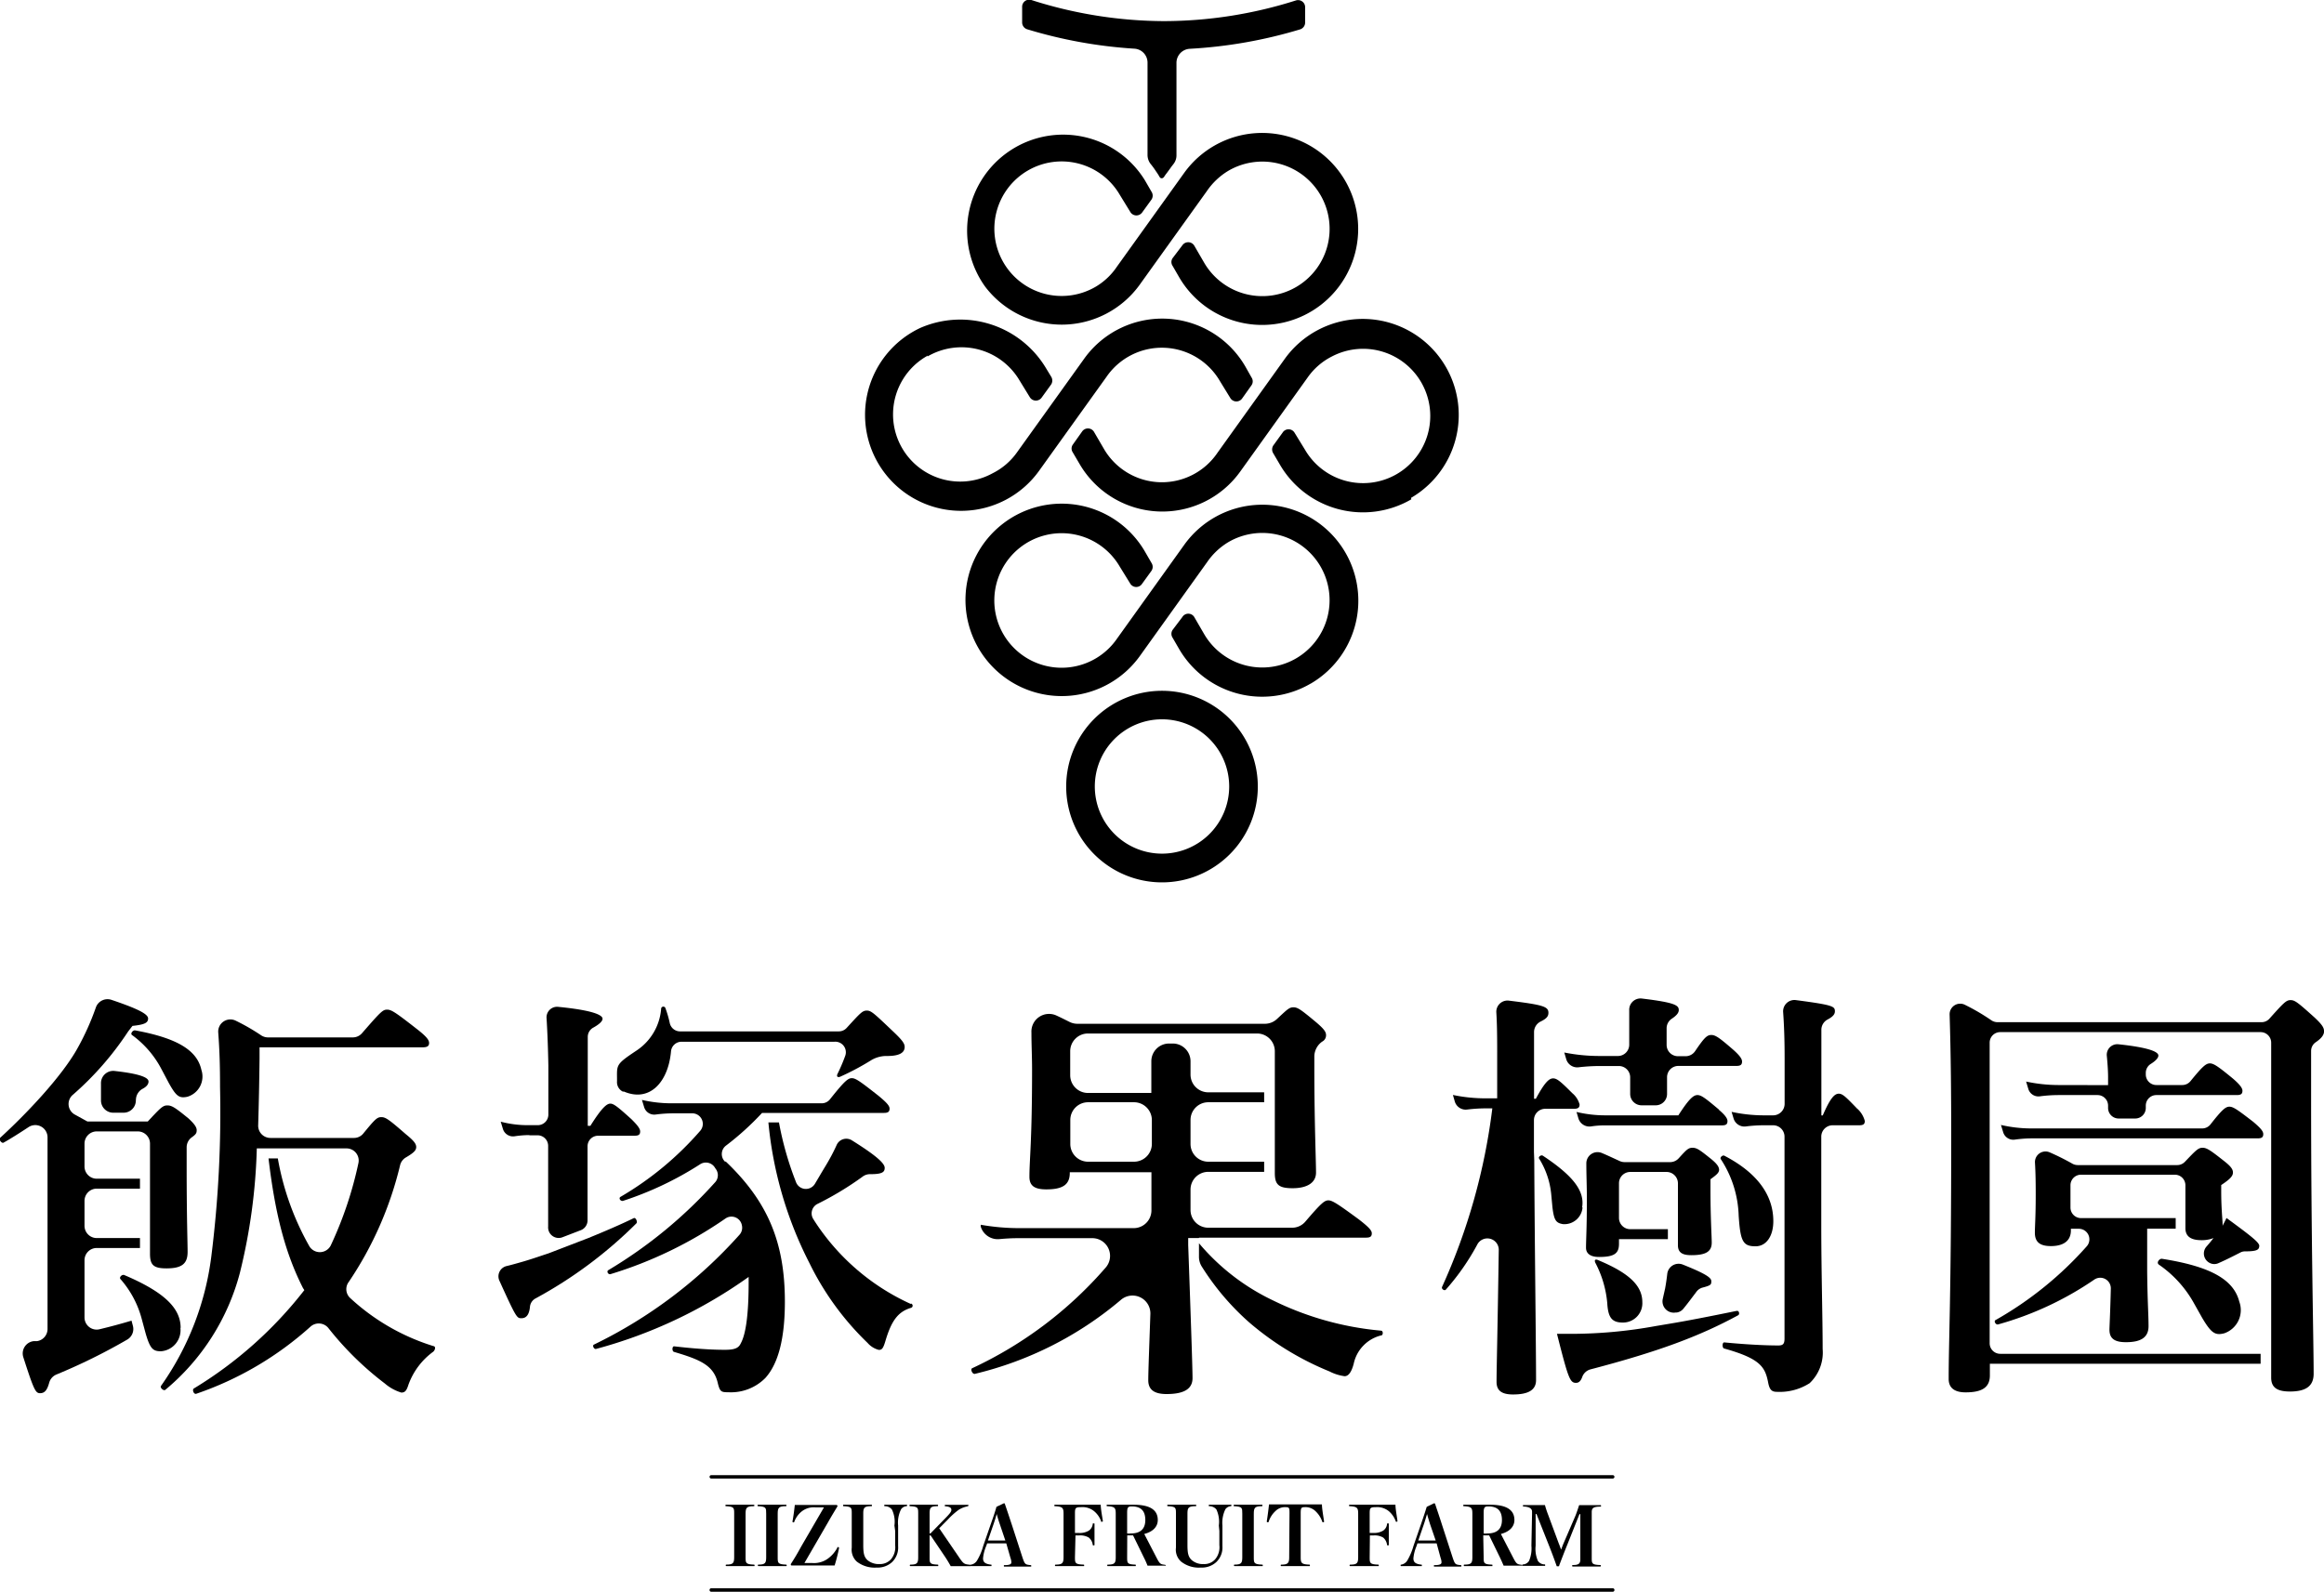 <svg xmlns="http://www.w3.org/2000/svg" viewBox="0 0 220 150.72"><g id="レイヤー_2" data-name="レイヤー 2"><g id="レイヤー_1-2" data-name="レイヤー 1"><path d="M59,103.33c2.47,1.1,4.25-.83,4.52-3.76a1,1,0,0,1,1-.93H79a1,1,0,0,1,1,1.37,16.67,16.67,0,0,1-.73,1.7c-.08.21,0,.33.25.25a24.74,24.74,0,0,0,3-1.6,2.83,2.83,0,0,1,1.47-.37c1.19,0,1.65-.33,1.65-.86,0-.33-.25-.66-1.07-1.44-1.81-1.72-2.09-2-2.51-2s-.61.22-1.91,1.64a1,1,0,0,1-.75.33h-15a1,1,0,0,1-1-.8A10.1,10.1,0,0,0,63,95.48a.21.21,0,0,0-.41,0,5.24,5.24,0,0,1-2.34,4c-2.06,1.37-1.83,1.34-1.84,2.91a1,1,0,0,0,.61,1"/><path d="M86.22,123.47a21.34,21.34,0,0,1-9-7.68q-.1-.15-.21-.33a1,1,0,0,1,.39-1.47,29.68,29.68,0,0,0,4.32-2.62,1.17,1.17,0,0,1,.68-.19c1.11,0,1.35-.19,1.35-.6S83,109.45,80.68,108a1,1,0,0,0-1.48.42c-.3.67-.67,1.36-1.06,2s-.67,1.13-1,1.68a1,1,0,0,1-1.8-.2,30.31,30.31,0,0,1-1.6-5.62h-1a36.71,36.71,0,0,0,3.89,13.33,26.84,26.84,0,0,0,5.5,7.55,2.12,2.12,0,0,0,1.06.66c.29,0,.41-.12.62-.82.57-1.93,1.19-2.79,2.42-3.16a.21.21,0,0,0,0-.41"/><path d="M68.64,110a1,1,0,0,1,.08-1.52,26.51,26.51,0,0,0,3.42-3.1H83.68c.41,0,.53-.13.53-.41s-.33-.62-1.07-1.23c-1.68-1.32-2.13-1.65-2.5-1.65s-.71.29-2.07,2a1,1,0,0,1-.8.38H63.53a12.44,12.44,0,0,1-2.76-.32l.2.66a1,1,0,0,0,1.12.72,13.32,13.32,0,0,1,1.6-.11h1.79a1,1,0,0,1,.81,1.65,30,30,0,0,1-7.57,6.27c-.16.12,0,.41.25.37a31.46,31.46,0,0,0,7.28-3.45,1,1,0,0,1,1.4.26l.09.14a1,1,0,0,1,0,1.24,43.52,43.52,0,0,1-10.17,8.38c-.16.12,0,.41.21.37a39.07,39.07,0,0,0,10.88-5.26,1,1,0,0,1,1.57.63v0a1,1,0,0,1-.22.89,44.51,44.51,0,0,1-13.79,10.41c-.17.08,0,.45.2.41a44.89,44.89,0,0,0,14.45-6.82v.49q0,4.44-.74,5.79c-.2.45-.57.62-1.48.62-.53,0-2,0-4.84-.33-.2,0-.2.49,0,.53,2.5.74,3.78,1.28,4.15,3,.2.78.32.82,1,.82a4.58,4.58,0,0,0,3.49-1.35c1.23-1.36,1.85-3.74,1.85-7.23,0-5.59-1.61-9.47-5.6-13.27"/><path d="M60,115.34c-1.27.62-2.79,1.27-4.31,1.89h0l-3.77,1.45h0c-.85.28-1.65.56-2.38.77s-1.12.32-1.58.43a1,1,0,0,0-.67,1.42c1.6,3.52,1.64,3.52,2.08,3.52s.73-.32.8-1.1a1,1,0,0,1,.52-.77,41.48,41.48,0,0,0,9.56-7.12c.12-.16-.08-.57-.25-.49"/><path d="M50.1,107.5h.79a1,1,0,0,1,1,1v7.64a1,1,0,0,0,1.39,1l1.69-.65a1,1,0,0,0,.65-.95v-7a1,1,0,0,1,1-1h3.45c.41,0,.53-.12.53-.41s-.33-.66-.82-1.15c-1.27-1.15-1.68-1.48-2-1.48s-.78.33-1.89,2.1h-.25V98.19a1,1,0,0,1,.53-.89c.59-.33.87-.61.87-.84s-.41-.75-4.17-1.12a1,1,0,0,0-1.13,1.07c.08,1.3.14,2.8.17,4.48v4.65a1,1,0,0,1-1,1h-1a9.9,9.9,0,0,1-2.51-.33l.2.66a1,1,0,0,0,1.13.72,9.71,9.71,0,0,1,1.38-.11"/><path d="M145.21,109.06v-3a1.07,1.07,0,0,1,1.08-1.07H149c.41,0,.53-.13.53-.41a2.09,2.09,0,0,0-.69-1.07c-1.07-1.07-1.44-1.4-1.81-1.4s-.78.33-1.64,1.93h-.17V97.73a1.11,1.11,0,0,1,.62-1c.59-.29.74-.51.74-.83,0-.59-.49-.75-3.73-1.15a1.06,1.06,0,0,0-1.2,1.13c.06,1,.08,2,.08,3.71V104h-1.19a15.09,15.09,0,0,1-3-.32l.18.63a1.08,1.08,0,0,0,1.18.75,14.45,14.45,0,0,1,1.67-.11h.7a58,58,0,0,1-4.76,16.91c-.08.2.25.41.37.24a22.23,22.23,0,0,0,3-4.32,1.08,1.08,0,0,1,2,.52c-.12,8.22-.21,11.32-.21,12.55,0,.86.54,1.19,1.56,1.19,1.36,0,2.18-.37,2.18-1.36,0-3-.13-12.8-.17-20.81Z"/><path d="M162.74,105.08c-1.27-1.07-1.68-1.39-2.05-1.39s-.78.32-1.81,1.92h-6.94a11.71,11.71,0,0,1-2.7-.32l.18.61a1.09,1.09,0,0,0,1.19.76,8.56,8.56,0,0,1,1.29-.1H163c.41,0,.53-.12.53-.41s-.33-.66-.82-1.07"/><path d="M151.49,100.94h1.76a1.07,1.07,0,0,1,1.07,1.07v1.58a1.08,1.08,0,0,0,1.08,1.07h1.34a1.07,1.07,0,0,0,1.07-1.07V102a1.07,1.07,0,0,1,1.08-1.07h5.49c.41,0,.53-.13.53-.42s-.32-.65-.82-1.1C162.82,98.31,162.41,98,162,98s-.68.27-1.54,1.54a1.08,1.08,0,0,1-.89.47h-.72a1.07,1.07,0,0,1-1.08-1.07V97.35a1.08,1.08,0,0,1,.49-.89c.43-.29.66-.54.66-.82,0-.44-.32-.71-3.49-1.09a1.07,1.07,0,0,0-1.2,1.12c0,.61,0,1.23,0,1.86v1.39a1.07,1.07,0,0,1-1.07,1.07h-1.76a17.1,17.1,0,0,1-3.32-.33l.19.64a1.08,1.08,0,0,0,1.16.76,17.73,17.73,0,0,1,2-.12"/><path d="M175.83,105c-1.07-1.11-1.39-1.44-1.76-1.44s-.78.33-1.52,2.06h-.13V97.54a1.1,1.1,0,0,1,.58-1c.51-.27.7-.5.7-.78,0-.48-.2-.6-3.68-1.06a1.07,1.07,0,0,0-1.22,1.13c.09,1.27.14,2.62.14,4.36v4.34a1.09,1.09,0,0,1-1.08,1.08h-.94a14.54,14.54,0,0,1-3-.33l.19.63a1.07,1.07,0,0,0,1.17.75,13.66,13.66,0,0,1,1.63-.11h.94a1.08,1.08,0,0,1,1.08,1.07v19.12c0,.5-.13.66-.58.66-1.48,0-3.36-.12-5.13-.29-.2,0-.2.54,0,.58,3.37.94,3.86,1.72,4.15,3.16.12.65.28.94.82.94a5.27,5.27,0,0,0,3.12-.82,4,4,0,0,0,1.23-3.24c0-3-.13-7.35-.13-11.78v-8.33a1.08,1.08,0,0,1,1.08-1.07H176c.41,0,.53-.12.53-.41a2.37,2.37,0,0,0-.7-1.15"/><path d="M151,119.53a10.05,10.05,0,0,1,1.15,3.86c.08,1.39.45,1.84,1.48,1.84a1.83,1.83,0,0,0,1.84-1.93c0-1.6-1.31-2.79-4.23-4-.2-.08-.32,0-.24.21"/><path d="M162.9,109.76a10.29,10.29,0,0,1,1.69,5.34c.16,2.46.41,2.91,1.6,2.91,1,0,1.68-.94,1.68-2.38,0-2.5-1.56-4.6-4.64-6.2-.16-.08-.45.17-.33.33"/><path d="M162.74,110.79c0-.33-.25-.62-.7-1-1.07-.86-1.39-1.11-1.81-1.11s-.58.19-1.32,1a1.09,1.09,0,0,1-.81.36h-4.32a1.18,1.18,0,0,1-.45-.1c-.74-.34-1.16-.54-1.66-.75a1.06,1.06,0,0,0-1.5,1c0,1.1.05,2.19.05,3.28,0,2.84-.08,3.9-.08,4.68,0,.54.41.87,1.23.87,1.44,0,1.89-.33,1.89-1.24v-.45h4.63v-.94h-3.56a1.07,1.07,0,0,1-1.07-1.08v-3.26a1.07,1.07,0,0,1,1.07-1.08h3.43a1.08,1.08,0,0,1,1.08,1.08v5.86c0,.74.49.94,1.27.94,1.36,0,1.93-.33,1.93-1.19,0-.57-.12-2.38-.12-5v-1c.69-.49.82-.66.82-.94"/><path d="M157.61,122.07c-.06.29-.13.58-.2.9a1.07,1.07,0,0,0,1.22,1.31l.1,0a1,1,0,0,0,.65-.39c.34-.41.71-.91,1.2-1.56a1.07,1.07,0,0,1,.59-.41c.8-.21.83-.28.83-.61s-.53-.7-2.7-1.57a1.08,1.08,0,0,0-1.47.88c-.06.52-.13,1-.22,1.47"/><path d="M164.38,124.13c-2.59.53-4.68.94-6.44,1.23l-1.19.2a44.72,44.72,0,0,1-8.17.74h-1.19c1.07,4.23,1.23,4.64,1.8,4.64.27,0,.45-.17.59-.55a1.14,1.14,0,0,1,.76-.72c6.45-1.69,10.34-3.14,14-5.13.17-.09.09-.46-.12-.41"/><path d="M149.77,114.33c.26-1.56-.85-3-3.72-4.9-.16-.1-.44.1-.36.26a7.75,7.75,0,0,1,1.15,3.34l.12,1.28c.15,1.25.34,1.49,1,1.6a1.72,1.72,0,0,0,1.85-1.58"/><path d="M130.76,126a29,29,0,0,1-10.26-2.87,20.87,20.87,0,0,1-7-5.41V119a1.73,1.73,0,0,0,.26.92,24.19,24.19,0,0,0,4.5,5.3,27.63,27.63,0,0,0,7.6,4.64,4.34,4.34,0,0,0,1.43.45c.37,0,.66-.41.86-1.19a3.51,3.51,0,0,1,2.59-2.67c.21,0,.21-.45,0-.45"/><path d="M113.52,117.19h15.8c.41,0,.54-.12.54-.41s-.33-.62-1.23-1.32c-2-1.47-2.51-1.8-2.88-1.8s-.69.27-2.17,2a1.63,1.63,0,0,1-1.27.59h-7.93a1.68,1.68,0,0,1-1.68-1.68v-1.93a1.68,1.68,0,0,1,1.68-1.68h5.29V110h-5.29a1.68,1.68,0,0,1-1.68-1.68v-2.27a1.68,1.68,0,0,1,1.68-1.68h5.29v-.94h-5.29a1.68,1.68,0,0,1-1.68-1.68v-1.27A1.68,1.68,0,0,0,111,98.81h-.33a1.68,1.68,0,0,0-1.68,1.68v3h-6a1.68,1.68,0,0,1-1.68-1.68V99.54A1.68,1.68,0,0,1,103,97.86h16a1.68,1.68,0,0,1,1.68,1.68v11.53c0,1.11.37,1.44,1.69,1.44s2.21-.49,2.21-1.48c0-1.19-.16-4.76-.16-10v-1a1.75,1.75,0,0,1,.74-1.4.67.67,0,0,0,.37-.62c0-.33-.25-.62-.91-1.19-1.43-1.19-1.76-1.44-2.17-1.44s-.58.19-1.57,1.11a1.68,1.68,0,0,1-1.15.45H102a1.67,1.67,0,0,1-.76-.18c-.5-.25-.88-.44-1.23-.6a1.67,1.67,0,0,0-2.37,1.61c0,1.17.06,2.33.06,3.48,0,6.82-.25,8.5-.25,10.18,0,.86.5,1.19,1.6,1.19,1.56,0,2.22-.45,2.22-1.56V111H109v3.61a1.68,1.68,0,0,1-1.68,1.68H96.45a21,21,0,0,1-3.61-.32l0,.17a1.68,1.68,0,0,0,1.76,1.19c.65-.06,1.22-.09,1.8-.09h7a1.68,1.68,0,0,1,1.29,2.76,37.83,37.83,0,0,1-12.65,9.55c-.21.08,0,.58.24.54a33.38,33.38,0,0,0,13.82-7,1.69,1.69,0,0,1,2.8,1.32c-.1,2.91-.2,5.44-.2,6.28s.49,1.31,1.73,1.31c1.6,0,2.46-.45,2.46-1.51s-.21-7-.41-12.61l0-.65h1ZM107.33,110H103a1.68,1.68,0,0,1-1.68-1.68v-2.27a1.68,1.68,0,0,1,1.68-1.68h4.36a1.69,1.69,0,0,1,1.68,1.68v2.27a1.69,1.69,0,0,1-1.68,1.68"/><path d="M41,127.45a20.52,20.52,0,0,1-7.87-4.56,1.14,1.14,0,0,1-.12-1.5,33.78,33.78,0,0,0,4.87-11.08,1.18,1.18,0,0,1,.52-.7c.77-.45,1-.68,1-1s-.25-.62-1-1.23c-1.56-1.36-1.89-1.6-2.3-1.6s-.6.2-1.71,1.55a1.13,1.13,0,0,1-.89.42H25.6a1.16,1.16,0,0,1-1.16-1.19q.09-2.91.13-6.32V99.17H40c.45,0,.62-.12.62-.41s-.25-.62-1.19-1.35c-2-1.56-2.38-1.81-2.79-1.81s-.62.22-2.37,2.23a1.15,1.15,0,0,1-.87.4H25.36a1.19,1.19,0,0,1-.63-.19,19.57,19.57,0,0,0-2.43-1.4,1.15,1.15,0,0,0-1.64,1.13c.13,1.78.17,3.19.17,5.14A109.09,109.09,0,0,1,20,119a27.07,27.07,0,0,1-4.76,12.23c-.12.17.25.5.41.37a21.5,21.5,0,0,0,7.06-11.08,54.81,54.81,0,0,0,1.6-11.78H32.8a1.15,1.15,0,0,1,1.13,1.39,35.89,35.89,0,0,1-2.63,7.82,1.16,1.16,0,0,1-2,.08,25.91,25.91,0,0,1-3-8.34h-.88c.63,5.32,1.6,9,3.26,12.27l.13.2a38.53,38.53,0,0,1-10.47,9.32c-.16.12,0,.58.25.49a31.22,31.22,0,0,0,10.8-6.35,1.17,1.17,0,0,1,1.71.15A29.53,29.53,0,0,0,36.43,131a4.31,4.31,0,0,0,1.56.86c.33,0,.49-.16.66-.7A6.66,6.66,0,0,1,41,128c.16-.12.28-.45.08-.53"/><path d="M12.49,98a9.32,9.32,0,0,1,2.76,3.17l.72,1.36c.72,1.3,1,1.48,1.77,1.32a2,2,0,0,0,1.32-2.56c-.41-1.85-2.3-3-6.29-3.73-.22,0-.44.31-.28.44"/><path d="M8,124.76v-5.43a1.16,1.16,0,0,1,1.15-1.16h4.1v-.94H9.18A1.16,1.16,0,0,1,8,116.07v-2.36a1.16,1.16,0,0,1,1.15-1.16h4.1v-.94H9.18A1.16,1.16,0,0,1,8,110.45v-2.16a1.16,1.16,0,0,1,1.15-1.16h3.89a1.16,1.16,0,0,1,1.16,1.16v10.42c0,1.06.32,1.39,1.56,1.39,1.47,0,2-.45,2-1.56,0-.86-.09-3.32-.09-8v-1.91a1.16,1.16,0,0,1,.46-.92c.42-.3.49-.41.49-.7s-.25-.62-.78-1.11c-1.23-1-1.56-1.23-2-1.23s-.66.25-1.85,1.52H8.27l-1.18-.65a1.14,1.14,0,0,1-.2-1.87,29.18,29.18,0,0,0,5.24-6l.41-.53c1.15-.12,1.48-.29,1.48-.7s-.9-.9-3.48-1.77a1.17,1.17,0,0,0-1.47.74,24.41,24.41,0,0,1-1.74,3.86C5.81,102,2.38,105.58,0,107.75c-.16.13.17.54.33.45.53-.29,1.49-.89,2.38-1.48a1.16,1.16,0,0,1,1.79,1v18.12a1.16,1.16,0,0,1-1,1.15l-.3,0a1.17,1.17,0,0,0-1,1.5c1,3.11,1.16,3.43,1.59,3.43s.67-.27.87-1a1.17,1.17,0,0,1,.66-.76,55.64,55.64,0,0,0,6.73-3.32,1.16,1.16,0,0,0,.53-1.3l-.13-.49c-1,.3-2,.57-3.05.82A1.15,1.15,0,0,1,8,124.76"/><path d="M17.1,125.73c0-1.89-1.6-3.41-5.34-5-.2-.08-.49.2-.37.37a9.29,9.29,0,0,1,2,3.69l.4,1.48c.42,1.44.69,1.68,1.44,1.68a2,2,0,0,0,1.85-2.21"/><path d="M12.87,104.08v0a1.21,1.21,0,0,1,.66-1c.35-.19.53-.42.53-.67s-.31-.68-3.2-1a1.16,1.16,0,0,0-1.3,1.2c0,.51,0,.9,0,1.15v.44a1.16,1.16,0,0,0,1.15,1.16h1a1.16,1.16,0,0,0,1.15-1.16"/><path d="M213.31,106.23c-1.44-1.11-1.89-1.44-2.26-1.44s-.7.28-1.79,1.67a1,1,0,0,1-.79.39H192.21a12.83,12.83,0,0,1-2.79-.33l.21.69a1,1,0,0,0,1.09.7,11.9,11.9,0,0,1,1.62-.12h21.38c.41,0,.53-.12.53-.41s-.32-.62-.94-1.15"/><path d="M213.88,118c0-.33-.53-.78-3.11-2.67-.13.29-.25.49-.37.74v-.16c0-.37-.13-1.48-.13-3.08v-.62c.86-.57,1.11-.86,1.11-1.19s-.25-.62-.82-1.07c-1.27-1-1.64-1.27-2.05-1.27s-.61.21-1.68,1.33a1,1,0,0,1-.72.31h-9.42a1.08,1.08,0,0,1-.47-.11A22.89,22.89,0,0,0,194,109.1a1,1,0,0,0-1.36,1c.06,1,.07,2,.07,3,0,2.14-.08,3-.08,3.62,0,.9.49,1.27,1.52,1.27,1.19,0,1.89-.5,1.89-1.48v-.16h.75a1,1,0,0,1,.76,1.65,33.68,33.68,0,0,1-8.65,7c-.17.08,0,.45.24.41a30.63,30.63,0,0,0,9.12-4.25,1,1,0,0,1,1.56.84c-.05,2.17-.13,3.68-.13,3.9,0,.82.45,1.19,1.56,1.19,1.36,0,2.14-.41,2.14-1.52s-.11-2.53-.13-5.32v-3.91h2.7v-1H197a1,1,0,0,1-1-1v-2.11a1,1,0,0,1,1-1h8.88a1,1,0,0,1,1,1v4.06c0,.73.45,1.14,1.51,1.14a3,3,0,0,0,1.15-.2c-.21.27-.43.54-.66.8a1,1,0,0,0,.35,1.58h0a.94.94,0,0,0,.77,0c.62-.27,1.26-.59,2.06-1a.93.93,0,0,1,.46-.12c1.14,0,1.35-.15,1.35-.53"/><path d="M220,97.61c0-.33-.25-.66-.9-1.27-1.56-1.4-1.85-1.64-2.26-1.64s-.62.21-2,1.75a1,1,0,0,1-.75.34h-25a1.07,1.07,0,0,1-.55-.16A20,20,0,0,0,186,95.14a1,1,0,0,0-1.44.93c.12,3.85.15,7.7.15,11.56,0,15.26-.24,19.12-.24,22.94,0,.86.57,1.27,1.6,1.27,1.47,0,2.3-.41,2.3-1.6v-1.11H214v-.94H189.35a1,1,0,0,1-1-1V98.73a1,1,0,0,1,1-1H214a1,1,0,0,1,1,1v31.72c0,.94.58,1.31,1.77,1.31,1.43,0,2.25-.45,2.25-1.68,0-3.08-.24-12.44-.24-26V99.51a1,1,0,0,1,.42-.81c.59-.4.81-.72.81-1.09"/><path d="M194.8,102.74a14.57,14.57,0,0,1-3-.33l.21.7a1,1,0,0,0,1.09.7,13.64,13.64,0,0,1,1.74-.12h3.72a1,1,0,0,1,1,1v.22a1,1,0,0,0,1,1h1.57a1,1,0,0,0,1-1v-.22a1,1,0,0,1,1-1h7.62c.41,0,.53-.13.53-.41s-.33-.66-.9-1.15c-1.35-1.11-1.81-1.44-2.18-1.44s-.7.28-1.83,1.67a1,1,0,0,1-.78.38h-2.46a1,1,0,0,1-1-1v-.15a1,1,0,0,1,.46-.84c.48-.3.73-.58.73-.8s-.3-.7-3.78-1.07a1,1,0,0,0-1.1,1.09c.08.83.12,1.51.12,2v.78Z"/><path d="M204.33,119.72a10.78,10.78,0,0,1,3.28,3.54l.86,1.53c.87,1.47,1.24,1.67,2.08,1.46a2.32,2.32,0,0,0,1.43-3c-.53-2.1-2.74-3.34-7.34-4.06-.25,0-.49.36-.31.51"/><path d="M100.93,74.48A9.07,9.07,0,1,0,110,65.41a9.07,9.07,0,0,0-9.07,9.07m15.43,0A6.36,6.36,0,1,1,110,68.11a6.36,6.36,0,0,1,6.36,6.37"/><path d="M124.08,64.73a9.09,9.09,0,1,0-11.94-13.19h0l-6.39,8.92h0a6.37,6.37,0,1,1,.25-6.81h0l1,1.62a.66.66,0,0,0,1.12,0l.89-1.23a.67.67,0,0,0,0-.73l-.63-1.09a9.11,9.11,0,1,0-.5,9.93h0l6.39-8.92h0a6.5,6.5,0,0,1,2-1.89,6.37,6.37,0,1,1-2.28,8.7h0l-.94-1.62a.66.66,0,0,0-1.12,0L111,59.65a.67.67,0,0,0,0,.73l.63,1.09a9.1,9.1,0,0,0,12.44,3.26"/><path d="M133.58,47.14a9.09,9.09,0,1,0-11.93-13.2h0l-6.39,8.92h0a6.35,6.35,0,0,1-10.76-.36h0l-.95-1.63a.67.67,0,0,0-1.12,0l-.88,1.24a.65.65,0,0,0,0,.72l.64,1.09a9.07,9.07,0,0,0,15.21.74h0l6.39-8.92h0a6.24,6.24,0,0,1,2.32-2,6.36,6.36,0,1,1-2.57,8.85h0l-1-1.63a.66.66,0,0,0-1.12,0l-.89,1.23a.69.69,0,0,0,0,.73l.64,1.09a9.1,9.1,0,0,0,12.43,3.27"/><path d="M87.79,33.76A6.38,6.38,0,0,1,96.5,36h0l1,1.63a.67.67,0,0,0,1.12,0l.89-1.23a.69.69,0,0,0,0-.73L99,34.83a9.46,9.46,0,0,0-11.88-3.78A9.09,9.09,0,1,0,98.35,44.6h0l6.39-8.91h0a6.36,6.36,0,0,1,10.74.39h0l1,1.63a.67.67,0,0,0,1.12,0l.88-1.24a.65.65,0,0,0,0-.72L118,34.9a9.09,9.09,0,0,0-15.32-1h0l-6.39,8.91h0a6.24,6.24,0,0,1-2.32,2,6.36,6.36,0,0,1-6.14-11.14"/><path d="M93.25,27.13A9.1,9.1,0,0,0,107.86,27h0l6.39-8.91h0a6.53,6.53,0,0,1,2-1.9A6.37,6.37,0,1,1,114,24.89h0l-.94-1.62a.67.67,0,0,0-1.12-.06L111,24.45a.65.65,0,0,0,0,.72l.63,1.09h0a9.09,9.09,0,1,0,.5-9.93h0l-6.39,8.91h0a6.27,6.27,0,0,1-2,1.9A6.37,6.37,0,1,1,106,18.44h0l1,1.63a.67.67,0,0,0,1.12.05l.89-1.23a.67.67,0,0,0,0-.73l-.63-1.09A9.09,9.09,0,1,0,93.25,27.13"/><path d="M123.55.68a.67.67,0,0,0-.87-.64A41.38,41.38,0,0,1,110.17,2,41.58,41.58,0,0,1,97.63,0a.67.67,0,0,0-.87.64V2.13a.68.68,0,0,0,.47.64A44.33,44.33,0,0,0,107.4,4.61a1.32,1.32,0,0,1,1.23,1.33v8.72a1.39,1.39,0,0,0,.29.86,7.54,7.54,0,0,1,.53.73c.09.12.17.25.25.38s.11.24.26.25.23-.12.3-.23.17-.23.25-.34l.3-.41c.08-.12.18-.24.27-.36a1.32,1.32,0,0,0,.29-.84V5.94a1.33,1.33,0,0,1,1.26-1.32,44.5,44.5,0,0,0,10.45-1.84.68.68,0,0,0,.47-.64Z"/><path d="M70.58,147.44c0,.55,0,.68.77.71.07,0,.08,0,.08.08s0,.06-.08.06l-1.32,0-1.25,0c-.07,0-.08,0-.08-.06s0-.08.07-.08c.64,0,.73-.16.73-.71v-4.11c0-.55,0-.67-.75-.71-.07,0-.08,0-.08-.07s0-.07.08-.07l1.28,0,1.3,0c.07,0,.08,0,.08.07s0,.06-.08.07c-.66,0-.75.16-.75.71Z"/><path d="M73.62,147.44c0,.55,0,.68.77.71.07,0,.08,0,.08.08s0,.06-.08.06l-1.32,0-1.25,0c-.07,0-.08,0-.08-.06s0-.08.07-.08c.64,0,.72-.16.72-.71v-4.11c0-.55,0-.67-.74-.71-.07,0-.08,0-.08-.07s0-.07.08-.07l1.28,0,1.3,0c.07,0,.08,0,.08.07s0,.06-.08.07c-.66,0-.75.16-.75.71Z"/><path d="M78,142.73c-.37,0-.54,0-.79,0a1.85,1.85,0,0,0-1.36.42,2.3,2.3,0,0,0-.66.94s0,.06-.06.06-.11,0-.11-.09c.08-.4.18-1.16.22-1.56l1.93,0,2,0c.07,0,.11.05.11.13-.32.53-.53.87-.87,1.47L76.15,148c.27,0,.47,0,.75,0a2.24,2.24,0,0,0,1.58-.5,3,3,0,0,0,.78-.94c0-.05,0-.07.08-.07a.09.09,0,0,1,.09.09,16,16,0,0,1-.42,1.65c-.74,0-1.42,0-2.06,0s-1.37,0-2,0c-.06,0-.09,0-.09-.13.42-.65.69-1.12,1-1.69Z"/><path d="M84.67,144.45a2.65,2.65,0,0,0-.24-1.52.84.84,0,0,0-.64-.31c-.07,0-.08,0-.08-.07s0-.08.08-.07l1,0,1,0c.07,0,.08,0,.08.06s0,.07-.08.08a.68.68,0,0,0-.49.29,2.82,2.82,0,0,0-.28,1.54v.49c0,.5,0,1,0,1.47a1.91,1.91,0,0,1-.57,1.5,2,2,0,0,1-1.46.52,2.74,2.74,0,0,1-1.9-.58,1.54,1.54,0,0,1-.46-1.3c0-.48,0-1.06,0-1.57v-1.65c0-.55,0-.67-.74-.71-.07,0-.08,0-.08-.07s0-.07.08-.07l1.29,0,1.29,0c.07,0,.07,0,.07.07s0,.06-.07.07c-.67,0-.75.16-.75.71V145c0,.47,0,.87,0,1.29,0,.79.08,1.12.38,1.42a1.66,1.66,0,0,0,1.14.39,1.41,1.41,0,0,0,1.1-.45,1.77,1.77,0,0,0,.4-1.34c0-.4,0-.83,0-1.35Z"/><path d="M88,147.45c0,.54,0,.67.74.7.07,0,.08,0,.08.08s0,.06-.08.06l-1.28,0-1.25,0c-.07,0-.08,0-.08-.06s0-.07.08-.08c.62,0,.71-.16.71-.7v-4.12c0-.55,0-.67-.74-.71-.07,0-.08,0-.08-.07s0-.07.08-.07l1.27,0,1.27,0c.07,0,.08,0,.08.07s0,.06-.08.07c-.64,0-.72.16-.72.71v1.87h.08l1.33-1.36c.51-.52.65-.7.65-.87s-.1-.3-.54-.34c-.08,0-.08,0-.08-.07s0-.07.08-.07h1l1.08,0c.07,0,.08,0,.08.07s0,0-.08.07a2.42,2.42,0,0,0-.84.33,6.81,6.81,0,0,0-1,.89l-.85.86,1.88,2.75c.42.62.49.65,1,.7.07,0,.08,0,.08.08s0,.06-.08.06l-1,0H90c-.16-.29-.29-.51-.49-.82l-1.41-2.09H88Z"/><path d="M95.26,146.14l-.91,0-.9,0-.1.27a3.85,3.85,0,0,0-.29,1.14c0,.36.18.53.72.6.08,0,.08,0,.08.08s0,.06-.08.06l-1,0-.84,0c-.07,0-.08,0-.08-.06s0-.07.08-.08a.82.82,0,0,0,.54-.37,5.43,5.43,0,0,0,.6-1.41l.71-2.05c.24-.67.41-1.18.54-1.64l.71-.34a.09.09,0,0,1,.09.08c.19.55.37,1.09.67,2l1,3.08c.21.61.25.65.75.7.07,0,.07,0,.07.08s0,.06-.07.06l-1.19,0-1.25,0c-.07,0-.08,0-.08-.07s0-.07.08-.07c.55,0,.63-.13.63-.27a1.3,1.3,0,0,0-.09-.43Zm-.6-1.78c-.13-.37-.2-.61-.31-1-.1.38-.2.67-.31,1l-.52,1.51h1.65Z"/><path d="M101.76,147.44c0,.55,0,.68.79.71.07,0,.08,0,.08.08s0,.06-.08.06l-1.34,0-1.26,0c-.07,0-.08,0-.08-.06s0-.07.08-.08c.63,0,.73-.16.73-.71v-4.11c0-.55-.09-.67-.79-.71-.07,0-.08,0-.08-.07s0-.07.08-.07l2.12,0,2.19,0c0,.4.14,1.12.2,1.53,0,.06,0,.08-.11.08s-.05,0-.06-.06a2.18,2.18,0,0,0-.66-.94,1.73,1.73,0,0,0-1.22-.38c-.55,0-.59.08-.59.61v1.83h.32a1.67,1.67,0,0,0,1-.22.9.9,0,0,0,.36-.59c0-.08,0-.09.09-.09s.08,0,.08.09c0,.27,0,.63,0,.91s0,.68,0,1c0,.07,0,.08-.08.08s-.08,0-.09-.08a1.05,1.05,0,0,0-.37-.66,1.58,1.58,0,0,0-.94-.2h-.32Z"/><path d="M106.7,147.45c0,.54,0,.67.73.7.08,0,.09,0,.09.08s0,.06-.09.06l-1.28,0-1.26,0c-.07,0-.07,0-.07-.06s0-.08.07-.08c.64,0,.73-.16.73-.71v-4.11c0-.55-.08-.67-.78-.71-.07,0-.08,0-.08-.07s0-.07.08-.07l1.31,0c.44,0,.79,0,1.15,0,1.67,0,2.3.56,2.3,1.45,0,.61-.43,1.1-1.28,1.32l1.15,2.22c.32.62.38.65.82.7,0,0,.06,0,.06.08s0,0-.06,0l-.94,0h-.72a8.58,8.58,0,0,0-.37-.82l-1-2.05h-.55Zm0-2.25a1.42,1.42,0,0,0,.35,0c.94,0,1.37-.46,1.37-1.27s-.36-1.29-1.27-1.29c-.38,0-.45.09-.45.63Z"/><path d="M115.38,144.45a2.76,2.76,0,0,0-.23-1.52.86.86,0,0,0-.65-.31c-.07,0-.07,0-.07-.07s0-.08.07-.07l1,0,1,0c.07,0,.07,0,.07.06s0,.07-.07.08a.7.7,0,0,0-.5.29,2.92,2.92,0,0,0-.28,1.54v.49c0,.5,0,1,0,1.47a1.91,1.91,0,0,1-.58,1.5,2,2,0,0,1-1.46.52,2.69,2.69,0,0,1-1.89-.58,1.51,1.51,0,0,1-.47-1.3c0-.48,0-1.06,0-1.57v-1.65c0-.55,0-.67-.74-.71-.07,0-.08,0-.08-.07s0-.07.08-.07l1.3,0,1.28,0c.07,0,.08,0,.08.07s0,.06-.08.07c-.66,0-.75.16-.75.71V145c0,.47,0,.87,0,1.29,0,.79.08,1.12.39,1.42a1.61,1.61,0,0,0,1.13.39,1.38,1.38,0,0,0,1.1-.45,1.77,1.77,0,0,0,.4-1.34c0-.4,0-.83,0-1.35Z"/><path d="M118.69,147.44c0,.55,0,.68.77.71.07,0,.08,0,.08.08s0,.06-.08.06l-1.32,0-1.25,0c-.07,0-.08,0-.08-.06s0-.08.07-.08c.64,0,.72-.16.72-.71v-4.11c0-.55,0-.67-.74-.71-.07,0-.08,0-.08-.07s0-.07.08-.07l1.28,0,1.3,0c.07,0,.07,0,.07.07s0,.06-.07.07c-.66,0-.75.16-.75.71Z"/><path d="M122.07,143.32c0-.53,0-.61-.39-.61a1.28,1.28,0,0,0-.94.37,2.36,2.36,0,0,0-.64,1s0,.06-.07.06-.11,0-.11-.09c.07-.44.17-1.2.21-1.6l2.48,0,2.53,0c0,.4.14,1.16.2,1.6,0,.07,0,.09-.11.09s0,0-.06-.06a2.46,2.46,0,0,0-.65-1,1.35,1.35,0,0,0-1-.37c-.35,0-.39.08-.39.61v4.13c0,.54.07.67.79.7.07,0,.08,0,.08.08s0,.06-.08.06l-1.34,0-1.26,0c-.07,0-.08,0-.08-.06s0-.07.08-.08c.6,0,.72-.16.72-.7Z"/><path d="M129.66,147.44c0,.55,0,.68.78.71.07,0,.08,0,.08.08s0,.06-.08.06l-1.33,0-1.27,0c-.07,0-.08,0-.08-.06s0-.07.08-.08c.64,0,.73-.16.73-.71v-4.11c0-.55-.09-.67-.78-.71-.07,0-.08,0-.08-.07s0-.07.08-.07l2.12,0,2.19,0c0,.4.14,1.12.19,1.53,0,.06,0,.08-.11.08s0,0-.06-.06a2.24,2.24,0,0,0-.65-.94,1.74,1.74,0,0,0-1.22-.38c-.55,0-.59.08-.59.61v1.83H130a1.63,1.63,0,0,0,.94-.22.86.86,0,0,0,.36-.59c0-.08,0-.09.09-.09s.08,0,.08.09c0,.27,0,.63,0,.91s0,.68,0,1c0,.07,0,.08-.08.08s-.07,0-.09-.08a1.09,1.09,0,0,0-.36-.66,1.58,1.58,0,0,0-.94-.2h-.32Z"/><path d="M136,146.14l-.91,0-.91,0-.09.27a3.85,3.85,0,0,0-.29,1.14c0,.36.17.53.71.6.08,0,.09,0,.09.08s0,.06-.09.06l-1,0-.85,0c-.07,0-.07,0-.07-.06s0-.07.07-.08a.84.84,0,0,0,.55-.37,5.84,5.84,0,0,0,.6-1.41l.71-2.05c.23-.67.4-1.18.54-1.64l.7-.34a.11.11,0,0,1,.1.08c.18.55.37,1.09.66,2l1,3.08c.21.61.24.65.74.7.07,0,.08,0,.08.08s0,.06-.08.06l-1.19,0-1.25,0c-.07,0-.08,0-.08-.07s0-.07.08-.07c.55,0,.64-.13.64-.27a1.3,1.3,0,0,0-.09-.43Zm-.61-1.78c-.12-.37-.19-.61-.3-1-.11.38-.2.67-.31,1l-.52,1.51h1.65Z"/><path d="M140.45,147.45c0,.54,0,.67.74.7.08,0,.09,0,.09.08s0,.06-.09.06l-1.28,0-1.26,0c-.07,0-.08,0-.08-.06s0-.08.07-.08c.65,0,.74-.16.74-.71v-4.11c0-.55-.08-.67-.78-.71-.07,0-.08,0-.08-.07s0-.07.08-.07l1.31,0c.44,0,.79,0,1.14,0,1.67,0,2.31.56,2.31,1.45,0,.61-.44,1.1-1.28,1.32l1.15,2.22c.32.62.38.65.82.7,0,0,.06,0,.06.08s0,0-.06,0l-1,0h-.71c-.13-.3-.23-.53-.37-.82l-1-2.05h-.56Zm0-2.25a1.46,1.46,0,0,0,.35,0c.95,0,1.38-.46,1.38-1.27s-.36-1.29-1.28-1.29c-.37,0-.45.09-.45.63Z"/><path d="M149.14,143.52c.13-.33.22-.62.35-1h.88l1.11,0c.07,0,.08,0,.08.07s0,.06-.08.07c-.66,0-.8.16-.8.52v.19l0,4.12c0,.54,0,.67.78.7.07,0,.08,0,.08.07s0,.07-.08.07l-1.33,0-1.22,0c-.07,0-.08,0-.08-.07s0-.06.08-.07c.56,0,.69-.16.69-.54v-.16l0-4.12h-.08l-1.14,2.86c-.3.74-.55,1.39-.78,2,0,.06,0,.08-.13.08s-.1,0-.13-.08c-.22-.63-.42-1.16-.7-1.87l-1.19-3h-.08v3a2.86,2.86,0,0,0,.21,1.43.76.76,0,0,0,.61.34c.08,0,.08,0,.08.08s0,.06-.08.06l-1,0-1,0c-.07,0-.08,0-.08-.06s0-.07.08-.08a.7.7,0,0,0,.56-.34,3,3,0,0,0,.22-1.43l.06-3v-.23c0-.24-.18-.45-.78-.48-.07,0-.08,0-.08-.07s0-.07.08-.07l1.12,0h.88a8.81,8.81,0,0,0,.3.91l1,2.7c.08.19.15.39.23.61.09-.22.14-.38.24-.61Z"/><path d="M152.67,150.72H67.33a.16.16,0,0,1-.16-.16.16.16,0,0,1,.16-.17h85.34a.16.16,0,0,1,.16.17A.16.16,0,0,1,152.67,150.72Z"/><path d="M152.67,140H67.33a.16.16,0,0,1,0-.32h85.34a.16.16,0,1,1,0,.32Z"/></g></g></svg>